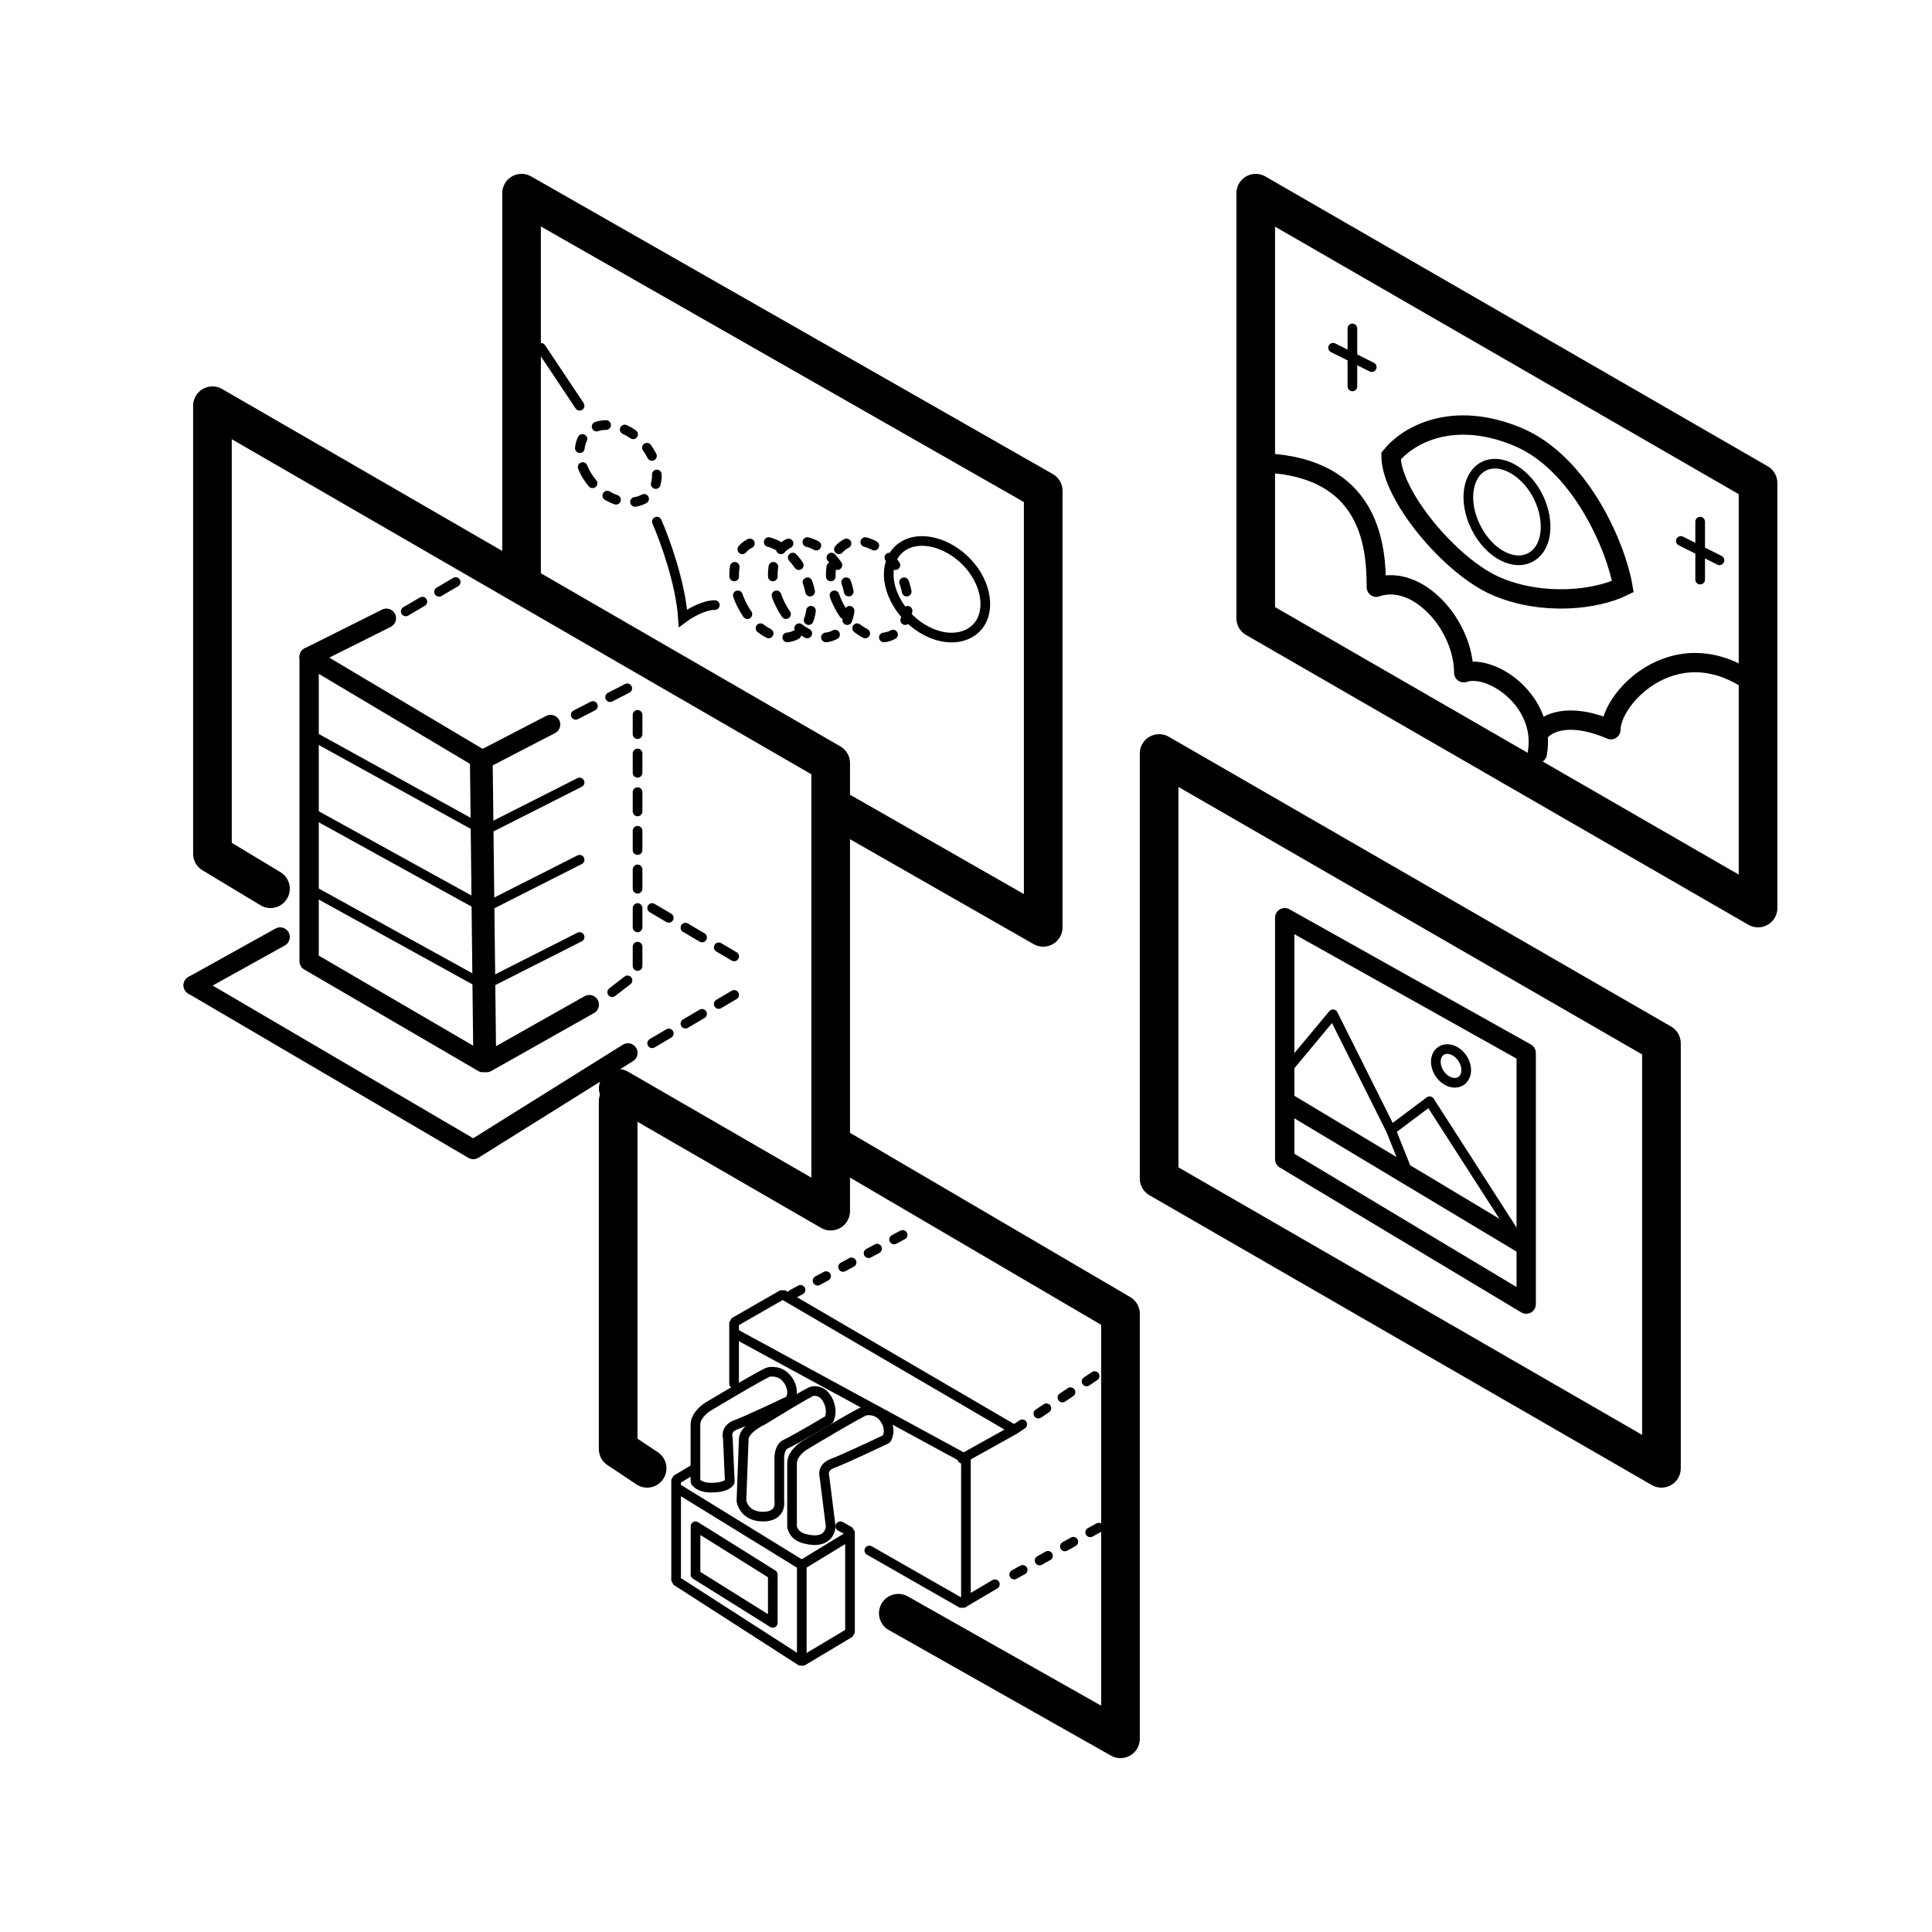 <svg width="100" height="100" viewBox="0 0 100 100" fill="none" xmlns="http://www.w3.org/2000/svg">
<path d="M32 56.332L42.996 62.689V39.5L10.996 21V44.189L14 46" stroke="black" stroke-width="2" stroke-linecap="round" stroke-linejoin="round"/>
<path d="M25 55L24.823 39.25L16 34V49.75L25 55Z" stroke="black" stroke-linecap="round" stroke-linejoin="round"/>
<path d="M30.5 52L25.183 55L25 39.313L28.5 37.5" stroke="black" stroke-linecap="round" stroke-linejoin="round"/>
<path d="M16 34L20 32" stroke="black" stroke-linecap="round" stroke-linejoin="round"/>
<path d="M32.5 54.5L24.5 59.5L10 51" stroke="black" stroke-linecap="round" stroke-linejoin="round"/>
<path d="M33.755 47L38 49.504M33.755 54L38 51.496" stroke="black" stroke-width="0.5" stroke-linecap="round" stroke-dasharray="1 1"/>
<path d="M21 31.647L23.8 30M29.8 37L33 35.353" stroke="black" stroke-width="0.5" stroke-linecap="round" stroke-linejoin="round" stroke-dasharray="1 1"/>
<path d="M33 37V50.342L31.5 51.5" stroke="black" stroke-width="0.5" stroke-linecap="round" stroke-linejoin="round" stroke-dasharray="1 1"/>
<path d="M16 38L25.059 43L30 40.5" stroke="black" stroke-width="0.5" stroke-linecap="round"/>
<path d="M16 42L25.059 47L30 44.5" stroke="black" stroke-width="0.5" stroke-linecap="round"/>
<path d="M16 46L25.059 51L30 48.5" stroke="black" stroke-width="0.5" stroke-linecap="round"/>
<path d="M43.496 59.5L57.996 68V90L46.496 83.5M31.996 57V75L33.496 76" stroke="black" stroke-width="2" stroke-linecap="round" stroke-linejoin="round"/>
<path d="M44.996 80.252L49.803 83L51.496 82M37.996 71.609V68.444L40.51 67L52.496 74L49.803 75.5" stroke="black" stroke-width="0.5" stroke-linecap="round" stroke-linejoin="bevel"/>
<path d="M49.996 83V75.52L37.996 69" stroke="black" stroke-width="0.5" stroke-linejoin="bevel"/>
<path fill-rule="evenodd" clip-rule="evenodd" d="M44.798 73.016C44.645 73.008 41.642 74.812 41.642 74.812C41.642 74.812 40.996 75.2 40.996 75.743L40.996 79C40.996 79 41.026 79.479 41.642 79.642C42.996 80 42.996 79 42.996 79L42.672 76.422C42.672 76.422 42.511 75.956 43.097 75.743C43.682 75.531 45.845 74.502 45.845 74.502L45.879 74.492C45.879 74.492 46.188 74.05 45.802 73.459C45.416 72.869 44.798 73.016 44.798 73.016Z" stroke="black" stroke-width="0.5" stroke-linejoin="bevel"/>
<path fill-rule="evenodd" clip-rule="evenodd" d="M42.037 72.016C41.915 72.008 39.496 73.5 39.496 73.5C39.496 73.5 38.496 73.957 38.496 74.5L38.376 77.69C38.376 77.69 38.496 78.5 39.496 78.5C40.487 78.5 40.337 77.69 40.337 77.69V75.422C40.337 75.422 40.337 74.897 40.677 74.743C41.145 74.531 42.875 73.502 42.875 73.502L42.903 73.492C42.903 73.492 43.15 73.05 42.841 72.459C42.532 71.869 42.037 72.016 42.037 72.016Z" stroke="black" stroke-width="0.5" stroke-linejoin="bevel"/>
<path fill-rule="evenodd" clip-rule="evenodd" d="M39.798 71.016C39.645 71.008 36.642 72.812 36.642 72.812C36.642 72.812 35.996 73.2 35.996 73.743V76.69C35.996 76.69 36.168 77 36.804 77C37.672 77 37.774 76.69 37.774 76.69L37.672 74.422C37.672 74.422 37.511 73.956 38.097 73.743C38.682 73.531 40.845 72.502 40.845 72.502L40.879 72.492C40.879 72.492 41.188 72.05 40.802 71.459C40.416 70.869 39.798 71.016 39.798 71.016Z" stroke="black" stroke-width="0.5" stroke-linejoin="bevel"/>
<path d="M35.996 76L34.996 76.591V81.819L41.496 86L43.996 84.507V79.28L43.496 79" stroke="black" stroke-width="0.5" stroke-linecap="round" stroke-linejoin="bevel"/>
<path d="M43.996 79.476L41.496 81L34.996 77" stroke="black" stroke-width="0.5" stroke-linejoin="bevel"/>
<path d="M52.496 74L56.996 71" stroke="black" stroke-width="0.5" stroke-linecap="round" stroke-linejoin="round" stroke-dasharray="0.5 1"/>
<path d="M40.996 67L47.496 63.5" stroke="black" stroke-width="0.5" stroke-linecap="round" stroke-linejoin="round" stroke-dasharray="0.5 1"/>
<path d="M52.496 81.5L56.996 79" stroke="black" stroke-width="0.5" stroke-linecap="round" stroke-linejoin="round" stroke-dasharray="0.5 1"/>
<path d="M43.496 42L53.996 48V25.405L26.996 10V30.027" stroke="black" stroke-width="2" stroke-linecap="round" stroke-linejoin="round"/>
<path fill-rule="evenodd" clip-rule="evenodd" d="M30.383 24.622C29.715 23.541 29.954 22.421 30.841 22.092C31.669 21.784 32.831 22.273 33.504 23.2C34.207 24.177 34.171 25.363 33.343 25.818C32.456 26.312 31.085 25.763 30.383 24.622Z" stroke="black" stroke-width="0.5" stroke-linecap="round" stroke-linejoin="bevel" stroke-dasharray="0.5 1"/>
<path fill-rule="evenodd" clip-rule="evenodd" d="M43.383 31.277C42.715 29.926 42.954 28.526 43.841 28.115C44.669 27.731 45.831 28.341 46.504 29.5C47.207 30.721 47.171 32.203 46.343 32.773C45.456 33.39 44.086 32.704 43.383 31.277Z" stroke="black" stroke-width="0.5" stroke-linecap="round" stroke-linejoin="bevel" stroke-dasharray="0.5 1"/>
<path fill-rule="evenodd" clip-rule="evenodd" d="M40.383 31.277C39.715 29.926 39.954 28.526 40.841 28.115C41.669 27.731 42.831 28.341 43.504 29.5C44.207 30.721 44.171 32.203 43.343 32.773C42.456 33.39 41.086 32.704 40.383 31.277Z" stroke="black" stroke-width="0.5" stroke-linecap="round" stroke-linejoin="bevel" stroke-dasharray="0.5 1"/>
<path fill-rule="evenodd" clip-rule="evenodd" d="M38.383 31.277C37.715 29.926 37.954 28.526 38.841 28.115C39.669 27.731 40.831 28.341 41.504 29.5C42.207 30.721 42.171 32.203 41.343 32.773C40.456 33.39 39.086 32.704 38.383 31.277Z" stroke="black" stroke-width="0.5" stroke-linecap="round" stroke-linejoin="bevel" stroke-dasharray="0.5 1"/>
<path fill-rule="evenodd" clip-rule="evenodd" d="M46.478 31.277C45.644 29.926 45.942 28.526 47.052 28.115C48.087 27.731 49.539 28.341 50.38 29.5C51.259 30.721 51.214 32.203 50.179 32.773C49.069 33.39 47.357 32.704 46.478 31.277Z" stroke="black" stroke-width="0.5" stroke-linecap="round" stroke-linejoin="bevel"/>
<path d="M28 18L30 21" stroke="black" stroke-width="0.5" stroke-linecap="round"/>
<path d="M34 27C34.4 27.909 35.23 30.182 35.35 32C35.65 31.773 36.4 31.318 37 31.318" stroke="black" stroke-width="0.5" stroke-linecap="round"/>
<path d="M64.996 32V10L90.996 25V47L64.996 32Z" stroke="black" stroke-width="2" stroke-linecap="round" stroke-linejoin="round"/>
<path fill-rule="evenodd" clip-rule="evenodd" d="M76.383 27.277C75.716 25.926 75.954 24.526 76.841 24.115C77.669 23.731 78.831 24.341 79.504 25.5C80.207 26.721 80.171 28.203 79.343 28.773C78.456 29.39 77.085 28.704 76.383 27.277Z" stroke="black" stroke-width="0.5" stroke-linecap="round" stroke-linejoin="bevel"/>
<path d="M78.514 22.591C75.223 21.239 72.914 22.477 72 23.604C72 25.631 75.086 29.348 77.486 30.361C79.886 31.374 82.629 31.036 84 30.361C83.657 28.333 81.806 23.942 78.514 22.591Z" stroke="black"/>
<path d="M66 24C71 24.492 71.238 28.427 71.238 30.394C73.381 29.655 75.762 32.361 75.762 34.82C77.191 34.328 80.048 36.295 79.571 39M79.809 37.77C80.048 37.525 81.095 36.787 83.381 37.77C83.381 36.049 86.952 32.361 91 35.557" stroke="black" stroke-linecap="round" stroke-linejoin="round"/>
<path d="M88 27V30" stroke="black" stroke-width="0.5" stroke-linecap="round"/>
<path d="M70 17V20" stroke="black" stroke-width="0.5" stroke-linecap="round"/>
<path d="M87 28L89 29" stroke="black" stroke-width="0.5" stroke-linecap="round"/>
<path d="M69 18L71 19" stroke="black" stroke-width="0.5" stroke-linecap="round"/>
<path d="M59.996 61V39L85.996 54V76L59.996 61Z" stroke="black" stroke-width="2" stroke-linecap="round" stroke-linejoin="round"/>
<path d="M75.622 55.951C75.295 56.168 74.799 55.995 74.513 55.565C74.228 55.135 74.261 54.61 74.588 54.393C74.915 54.176 75.411 54.349 75.697 54.779C75.983 55.209 75.949 55.734 75.622 55.951Z" stroke="black" stroke-width="0.5" stroke-linejoin="bevel"/>
<path d="M66.496 57V47.5L78.996 54.5V64.5M66.496 57V60L78.996 67.5V64.5M66.496 57L78.996 64.5" stroke="black" stroke-linecap="round" stroke-linejoin="round"/>
<path d="M66.496 55.5L68.996 52.5L71.996 58.5M72.996 61L71.996 58.5M71.996 58.5L73.996 57L78.496 64" stroke="black" stroke-width="0.5" stroke-linecap="round" stroke-linejoin="round"/>
<path d="M41.5 81V85.5" stroke="black" stroke-width="0.5" stroke-linecap="round" stroke-linejoin="round"/>
<path d="M40 81.5V84L36 81.5V79L40 81.5Z" stroke="black" stroke-width="0.5" stroke-linecap="round" stroke-linejoin="round"/>
<path d="M10 51L14.5 48.5" stroke="black" stroke-linecap="round" stroke-linejoin="round"/>
</svg>
